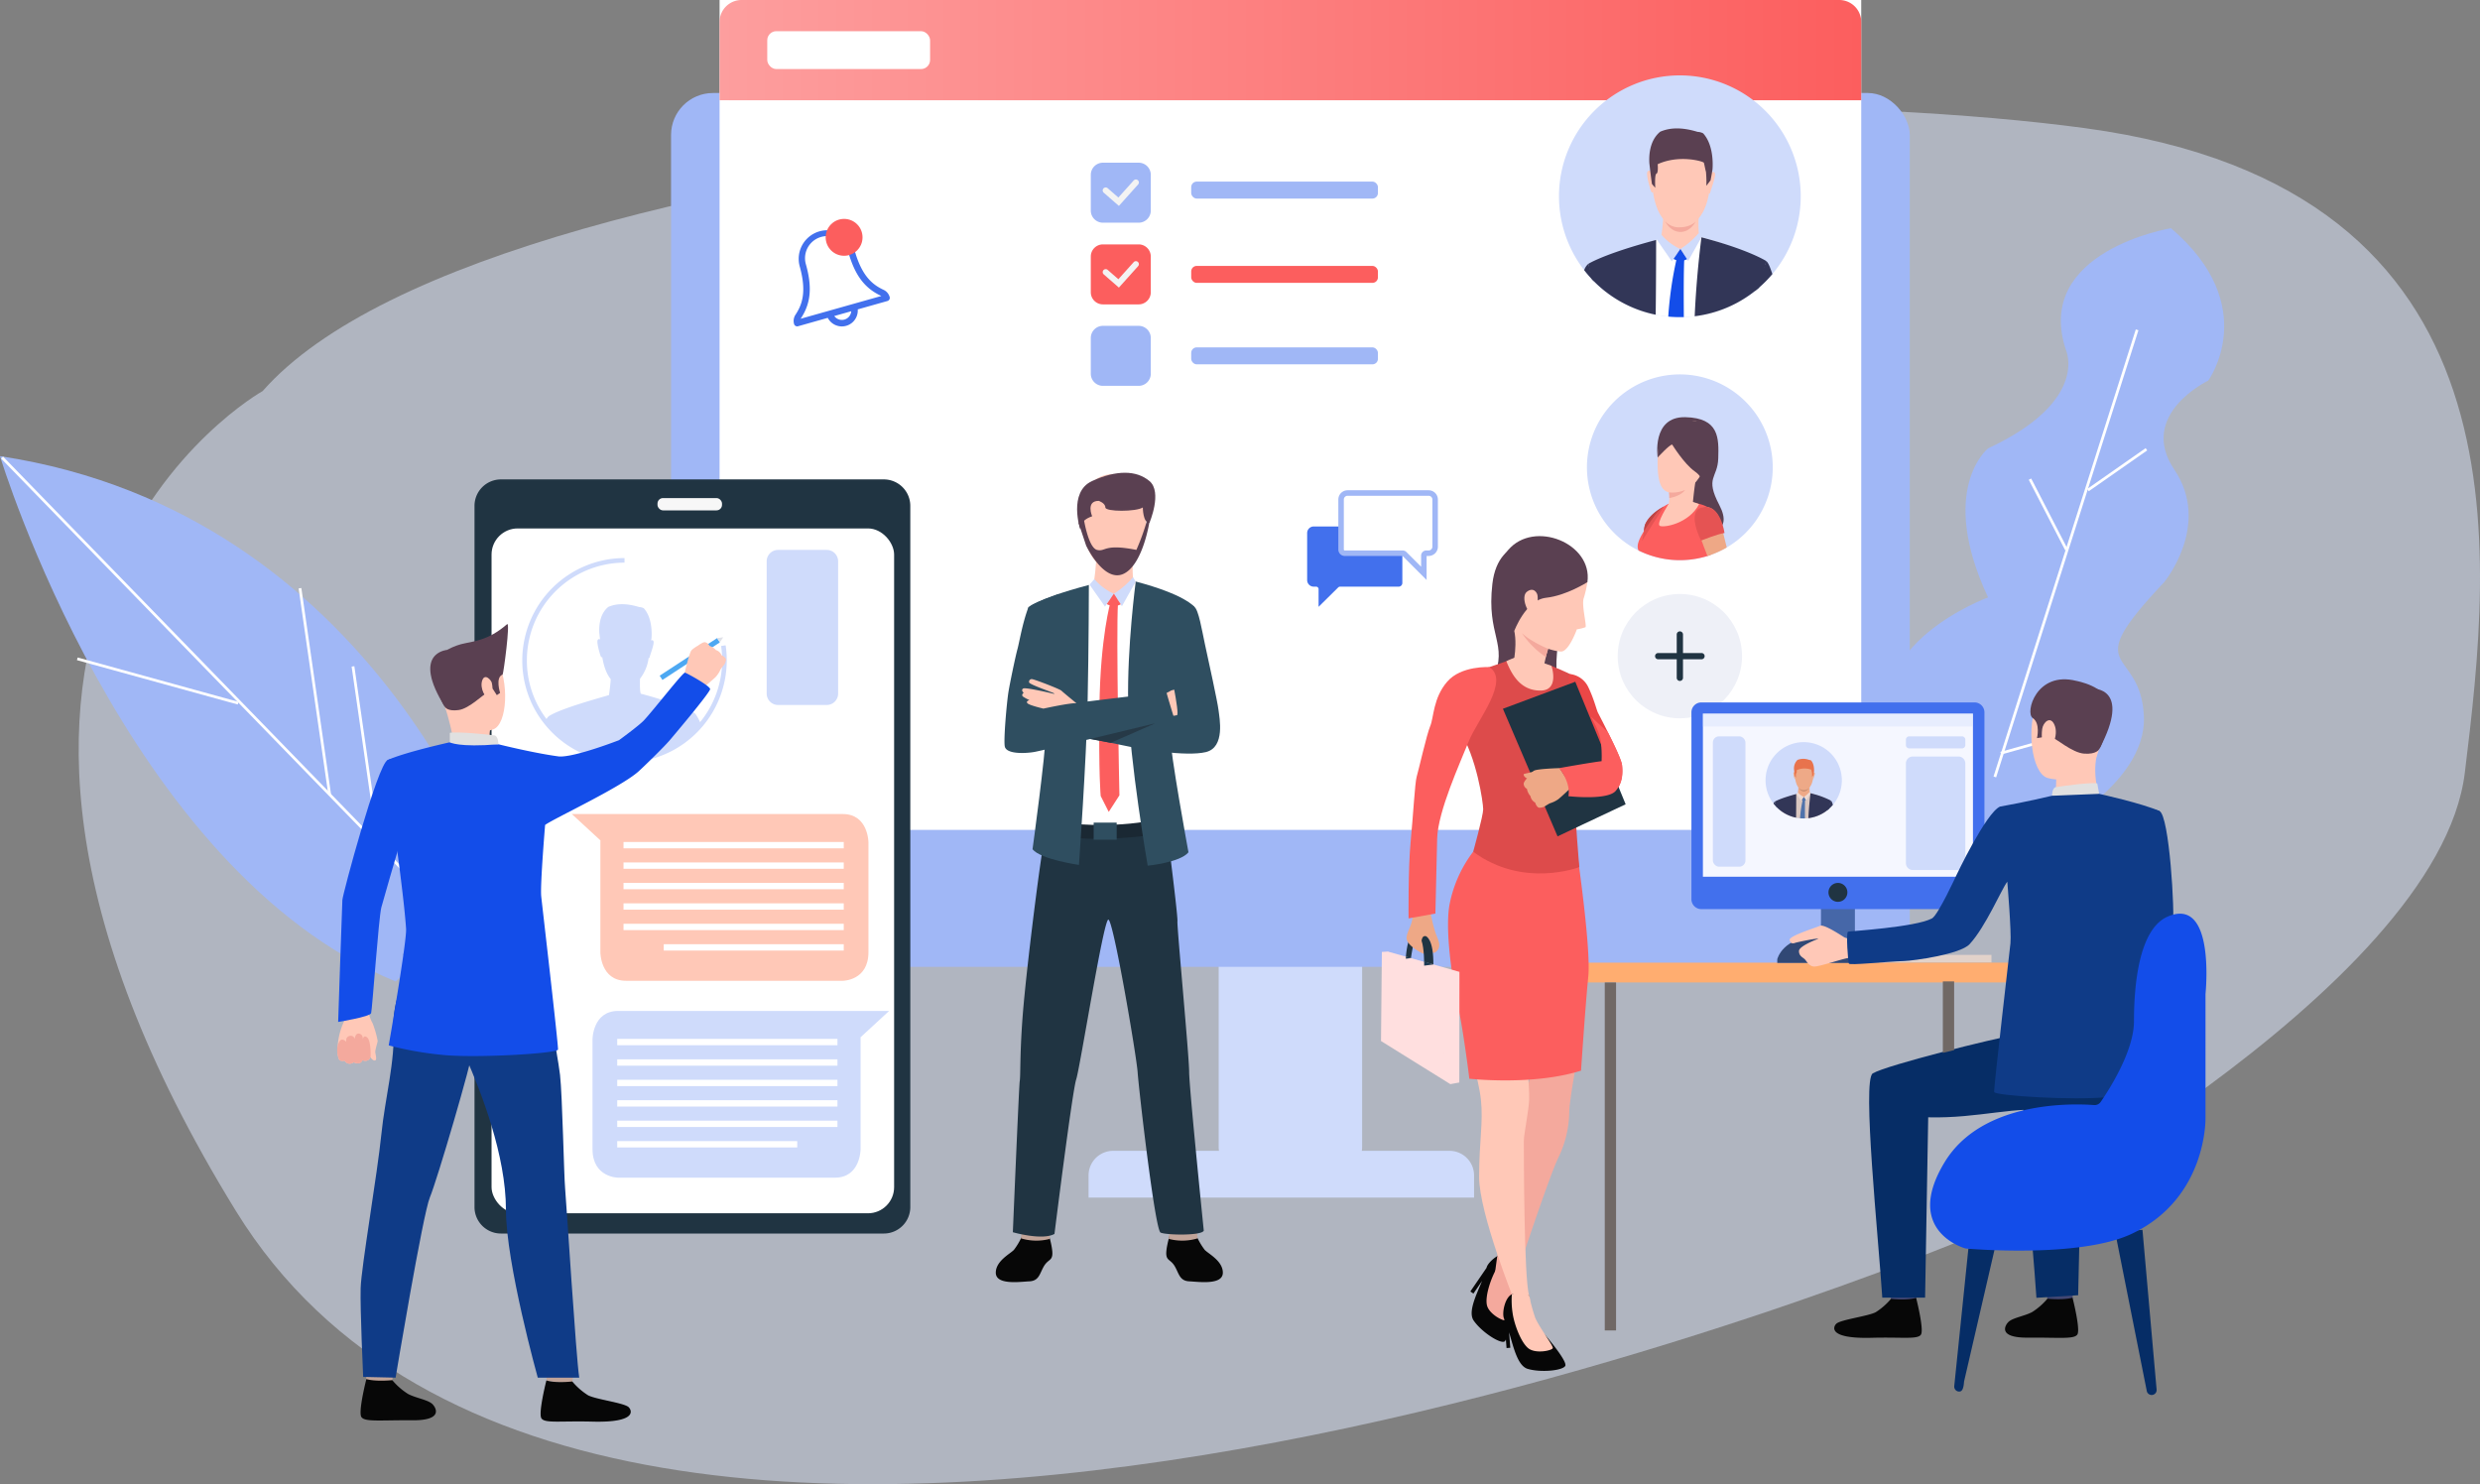<svg xmlns="http://www.w3.org/2000/svg" xmlns:xlink="http://www.w3.org/1999/xlink" width="902.268" height="539.986" viewBox="0 0 902.268 539.986"><rect x="0" y="0" width="902.268" height="539.986" fill="#808080" stroke="none"/><defs><linearGradient id="linear-gradient" y1="0.5" x2="1" y2="0.5" gradientUnits="objectBoundingBox"><stop offset="0" stop-color="#fc5e5e"></stop><stop offset="1" stop-color="#fd9e9e"></stop></linearGradient></defs><g id="hr-recruitment-illustration" transform="translate(-440.401 -209.115)"><path id="Path_7218" data-name="Path 7218" d="M532.938,347.322s-143.9,80.527-9.723,298.326,630.061,9.723,630.061,9.723,171.128-89.453,180.851-169.183,25.281-212.315-138.069-234.5S618.5,250.172,532.938,347.322Z" transform="translate(3.021 4.067)" fill="#e1eaff" opacity="0.5"></path><g id="Group_5663" data-name="Group 5663" transform="translate(440.401 375.07)"><path id="Path_7219" data-name="Path 7219" d="M621.231,512.515S578.088,378.428,440.4,357.552c0,0,45.515,150.582,143.945,191.136Z" transform="translate(-440.401 -357.552)" fill="#a0b7f6"></path><g id="Group_5662" data-name="Group 5662" transform="translate(0.755 0.518)"><line id="Line_217" data-name="Line 217" x2="165.085" y2="169.855" fill="none" stroke="#fff" stroke-miterlimit="10" stroke-width="1"></line><line id="Line_218" data-name="Line 218" x1="9.563" y1="66.467" transform="translate(127.668 75.98)" fill="none" stroke="#fff" stroke-miterlimit="10" stroke-width="1"></line><line id="Line_219" data-name="Line 219" x1="10.823" y1="75.219" transform="translate(108.385 47.538)" fill="none" stroke="#fff" stroke-miterlimit="10" stroke-width="1"></line><line id="Line_220" data-name="Line 220" x1="58.502" y1="16.134" transform="translate(27.371 73.224)" fill="none" stroke="#fff" stroke-miterlimit="10" stroke-width="1"></line></g></g><g id="Group_5664" data-name="Group 5664" transform="translate(1127.122 292.141)"><path id="Path_7220" data-name="Path 7220" d="M1109.691,505.2s39.436-18.485,38.2-44.364-24.648-14.789,7.393-48.678c0,0,17.253-20.85,3.7-40.926s12.324-32.4,12.324-32.4,19.717-27.112-13.556-55.456c0,0-50.245,8.269-38.2,44.365,0,0,8.625,18.485-28.344,35.738,0,0-18.485,14.788,0,54.223,0,0-46.83,17.121-34.506,50.46,0,0,6.161,17.8,9.859,27.42" transform="translate(-1054.634 -283.377)" fill="#a0b7f6"></path><line id="Line_221" data-name="Line 221" x1="51.759" y2="162.67" transform="translate(39.037 36.971)" fill="none" stroke="#fff" stroke-miterlimit="10" stroke-width="1"></line><line id="Line_222" data-name="Line 222" x1="29.884" y2="8.384" transform="translate(41.193 182.63)" fill="none" stroke="#fff" stroke-miterlimit="10" stroke-width="1"></line><line id="Line_223" data-name="Line 223" x1="21.258" y2="14.854" transform="translate(72.928 80.428)" fill="none" stroke="#fff" stroke-miterlimit="10" stroke-width="1"></line><line id="Line_224" data-name="Line 224" x2="13.248" y2="25.637" transform="translate(51.822 91.297)" fill="none" stroke="#fff" stroke-miterlimit="10" stroke-width="1"></line></g><g id="Group_5669" data-name="Group 5669" transform="translate(684.544 209.115)"><g id="Group_5665" data-name="Group 5665" transform="translate(199.235 268.687)"><path id="Rectangle_1809" data-name="Rectangle 1809" d="M10,0H42.19a10,10,0,0,1,10,10V158.52a0,0,0,0,1,0,0H0a0,0,0,0,1,0,0V10A10,10,0,0,1,10,0Z" transform="translate(52.19 158.52) rotate(180)" fill="#cfdbfb"></path></g><g id="Group_5666" data-name="Group 5666" transform="translate(0 33.837)"><rect id="Rectangle_1810" data-name="Rectangle 1810" width="450.66" height="317.918" rx="15.253" transform="translate(450.66 317.918) rotate(180)" fill="#a0b7f6"></rect></g><g id="Group_5667" data-name="Group 5667" transform="translate(17.648)"><rect id="Rectangle_1811" data-name="Rectangle 1811" width="415.362" height="301.935" transform="translate(415.362 301.935) rotate(180)" fill="#fff"></rect></g><g id="Group_5668" data-name="Group 5668" transform="translate(17.648 0)"><path id="Rectangle_1812" data-name="Rectangle 1812" d="M0,0H415.362a0,0,0,0,1,0,0V28.469a8,8,0,0,1-8,8H8a8,8,0,0,1-8-8V0A0,0,0,0,1,0,0Z" transform="translate(415.362 36.469) rotate(180)" fill="url(#linear-gradient)"></path></g><path id="Path_7221" data-name="Path 7221" d="M794.635,600.631v-8.069a8.945,8.945,0,0,1,8.944-8.944H925.942a8.945,8.945,0,0,1,8.944,8.944v8.069Z" transform="translate(-642.74 -164.918)" fill="#cfdbfb"></path><rect id="Rectangle_1813" data-name="Rectangle 1813" width="59.241" height="13.781" rx="3.296" transform="translate(34.998 11.344)" fill="#fff"></rect></g><g id="Group_5678" data-name="Group 5678" transform="translate(1017.766 345.324)"><path id="Path_7222" data-name="Path 7222" d="M1024.415,364.745a33.809,33.809,0,0,1-23.145,32.083c-.2.068-.407.135-.61.2a33.8,33.8,0,1,1,23.756-32.279Z" transform="translate(-956.821 -330.946)" fill="#cfdbfb"></path><g id="Group_5670" data-name="Group 5670" transform="translate(25.554 15.568)"><path id="Path_7223" data-name="Path 7223" d="M979.848,359.533s-2.309-14.933,10.06-14.658,12.2,7.66,11.982,14.989-4.958,6.779.387,16.973-4.629,10.2-4.629,10.2l-7.74-10.635Z" transform="translate(-979.677 -344.871)" fill="#5a4051"></path></g><g id="Group_5671" data-name="Group 5671" transform="translate(25.696 16.831)"><path id="Path_7224" data-name="Path 7224" d="M988.54,346.174s-8.377,1.322-8.707,13.225,2.258,14.438,9.589,11.959,9.643-14.934,9.808-16.864S999.836,344.741,988.54,346.174Z" transform="translate(-979.805 -346)" fill="#ffc8b7"></path></g><g id="Group_5672" data-name="Group 5672" transform="translate(18.453 46.556)"><path id="Path_7225" data-name="Path 7225" d="M1004.014,384.438a8.1,8.1,0,0,1-4.692,7.475c-.2.068-.407.135-.61.2a33.933,33.933,0,0,1-25.065-2c-1.018-2.033.458-4.918,3.455-9.347,2.059-3.044,4.077-6.151,7.53-7.663,5.1-.811,10.487-.86,14.287,1.288C1001.946,376.1,1003.963,379.21,1004.014,384.438Z" transform="translate(-973.326 -372.588)" fill="#fc5e5e"></path></g><g id="Group_5673" data-name="Group 5673" transform="translate(20.018 48.019)"><path id="Path_7226" data-name="Path 7226" d="M978.579,380.432l-3.853,6.07c.009-.034.266-.951.7-3.613.084-.505.172-1.073.267-1.711a4.424,4.424,0,0,1,.122-.559h0c1.648-3.8,6.79-6.628,6.975-6.723Z" transform="translate(-974.726 -373.896)" fill="#e55353"></path></g><g id="Group_5674" data-name="Group 5674" transform="translate(39.506 48.289)"><path id="Path_7227" data-name="Path 7227" d="M1003.508,388.829a33.689,33.689,0,0,1-6.408,2.9c-.2.068-.407.135-.61.2-.854-2.2-1.6-4.113-1.757-4.607-.047-.143-.156-.411-.306-.773-.694-1.688-2.249-5.44-2.268-8.376-.012-1.894.613-3.446,2.518-3.887a4.957,4.957,0,0,1,2.021-.075c2.126.386,3.367,2.3,4.061,3.99.011.029.021.057.031.085a13.036,13.036,0,0,1,.759,2.7l.094.372c.121.472.35,1.37.646,2.545C1002.626,385.249,1003.053,386.964,1003.508,388.829Z" transform="translate(-992.157 -374.137)" fill="#eea886"></path></g><g id="Group_5675" data-name="Group 5675" transform="translate(29.26 36.652)"><path id="Path_7228" data-name="Path 7228" d="M993.757,363.9c-.726,1.371-1.494,9.882-1.494,9.882s-10.244,3.873-9.2,1.683a8.4,8.4,0,0,0,.625-3.4,16.361,16.361,0,0,0-.114-2.066c-.027-.225-.047-.353-.047-.353S994.483,362.533,993.757,363.9Z" transform="translate(-982.993 -363.729)" fill="#ffc8b7"></path></g><g id="Group_5676" data-name="Group 5676" transform="translate(25.724 16.63)"><path id="Path_7229" data-name="Path 7229" d="M985.121,354.737s4.3,7,8.211,9.754,1.929,4.96,1.929,4.96,10.208-21.492.5-22.98-15.657-1.6-15.933,12.95C979.83,359.421,984.238,354.626,985.121,354.737Z" transform="translate(-979.83 -345.821)" fill="#5a4051"></path></g><g id="Group_5677" data-name="Group 5677" transform="translate(29.847 42.051)"><path id="Path_7230" data-name="Path 7230" d="M989.36,368.558c-1.574,2.32-5.729,2.944-5.729,2.944h0a16.361,16.361,0,0,0-.114-2.066A11.7,11.7,0,0,0,989.36,368.558Z" transform="translate(-983.517 -368.558)" fill="#f4a99d"></path></g><path id="Path_7231" data-name="Path 7231" d="M975.759,380.578h0a8.674,8.674,0,0,0-.406,2.314l1.51-2.277s2.694-3.864,3.618-4.869a14.158,14.158,0,0,1,2.26-1.887S977.37,376.409,975.759,380.578Z" transform="translate(-954.634 -325.882)" fill="#bd4444"></path><path id="Path_7232" data-name="Path 7232" d="M994.2,386.315s6.575-2.578,8.52-2.729c0,0-1.323-10.559-7.782-9.439S994.2,386.315,994.2,386.315Z" transform="translate(-952.686 -325.858)" fill="#e55353"></path><path id="Path_7233" data-name="Path 7233" d="M983.811,373.173s-4.827,7.424-3.193,8.072,10.479-.865,14.241-7.916C994.859,373.329,989.236,370.445,983.811,373.173Z" transform="translate(-954.052 -326.101)" fill="#ffc8b7"></path></g><g id="Group_5688" data-name="Group 5688" transform="translate(1007.586 236.542)"><path id="Path_7234" data-name="Path 7234" d="M1035.669,277.624a43.977,43.977,0,1,1-43.975-43.977A43.977,43.977,0,0,1,1035.669,277.624Z" transform="translate(-947.716 -233.647)" fill="#cfdbfb"></path><g id="Group_5687" data-name="Group 5687" transform="translate(9.177 19.293)"><g id="Group_5679" data-name="Group 5679" transform="translate(6.155 38.72)"><path id="Path_7235" data-name="Path 7235" d="M1018.719,295.767l-3.243,11.637a43.748,43.748,0,0,1-20,7.743q-1.95.24-3.954.305c-.481.017-.962.023-1.444.023q-2.135,0-4.218-.2a43.265,43.265,0,0,1-4.575-.681,43.75,43.75,0,0,1-17.977-8.2c-.622-3.848-1.29-8.107-1.877-12.09,3.232-1.2,13.519-4.7,20.011-6.9.092-.032.182-.062.271-.091.142-.05.283-.1.423-.143l1.1-.373c.357-.12.694-.233,1.011-.342l2.6-.874,0,0,.133-.045.075,0,8.731.655,1.465.108.456.035.2.049c.526.134,2.056.536,4.081,1.154l.009,0C1007.172,289.125,1015.558,292.13,1018.719,295.767Z" transform="translate(-961.429 -285.536)" fill="#fff"></path></g><g id="Group_5680" data-name="Group 5680" transform="translate(24.394 2.729)"><path id="Path_7236" data-name="Path 7236" d="M990.438,253.462s10.471,1.768,8.694,18.159-11.017,14.946-11.634,14.922-9.3.2-9.755-19.844C977.743,266.7,977.609,251.882,990.438,253.462Z" transform="translate(-977.743 -253.344)" fill="#ffc8b7"></path></g><g id="Group_5681" data-name="Group 5681" transform="translate(27.926 29.28)"><path id="Path_7237" data-name="Path 7237" d="M994.652,278.989s-.36,6.746.276,8.214-8.405,6.113-14.027.822c0,0,1.138-7.373.784-9.977S994.652,278.989,994.652,278.989Z" transform="translate(-980.902 -277.093)" fill="#ffc8b7"></path></g><g id="Group_5682" data-name="Group 5682" transform="translate(45.312 15.842)"><path id="Path_7238" data-name="Path 7238" d="M997.137,265.6s1.162-1.214,1.57.032-1.856,6.772-1.714,7.022c0,0-.216.48-.489.211S997.137,265.6,997.137,265.6Z" transform="translate(-996.453 -265.073)" fill="#ffc8b7"></path></g><g id="Group_5683" data-name="Group 5683" transform="translate(22.866 15.361)"><path id="Path_7239" data-name="Path 7239" d="M978.024,265.212s-1.11-1.26-1.569-.031,1.215,6.745,1.423,7.086c0,0,.361.566.645.31S978.024,265.212,978.024,265.212Z" transform="translate(-976.376 -264.643)" fill="#ffc8b7"></path></g><g id="Group_5684" data-name="Group 5684" transform="translate(23.66)"><path id="Path_7240" data-name="Path 7240" d="M1000.093,265.883c-.36,2.243-.7,3.91-.7,3.91l-1.525,1.99a39.989,39.989,0,0,0-.142-5.093c-.088-.262-.192-.726-.3-1.228-.176-.83-.354-1.765-.476-2.077-.2-.5-8.974-3.061-16.792.538,0,0,.066.677.061,1.433,0,.878-.1,1.862-.5,2.009-.75.275-.437,5.15-.437,5.15l-1.219-1.406s-.352-2.547-.7-5.474a.094.094,0,0,1,0-.021c-.078-.682-.159-1.384-.236-2.081-.174-2.945.119-8.291,3.951-11.432,2.587-1.108,6.718-2.049,13.6.059a4.746,4.746,0,0,1,2.022.531C1000.989,257.412,1000.093,265.883,1000.093,265.883Z" transform="translate(-977.086 -250.903)" fill="#5a4051"></path></g><path id="Path_7241" data-name="Path 7241" d="M982.245,281.079a6.672,6.672,0,0,0,5.554,2.233c3.882-.087,5.568-2.112,5.568-2.112s-1.838,3.845-5.587,3.8S982.245,281.079,982.245,281.079Z" transform="translate(-952.818 -247.342)" fill="#f4a99d"></path><path id="Path_7242" data-name="Path 7242" d="M979.948,287.208s2.806,4.885,8.13,5.345c3.376.292,6.3-3.988,7.671-6.09A20.457,20.457,0,0,0,979.948,287.208Z" transform="translate(-953.089 -246.853)" fill="#ffc8b7"></path><path id="Path_7243" data-name="Path 7243" d="M993.919,284.95a29.013,29.013,0,0,1-6.7,5.8l2.835,4.37,4.835-8.63Z" transform="translate(-952.231 -246.885)" fill="#cfdbfb"></path><path id="Path_7244" data-name="Path 7244" d="M981.273,285.535a19.453,19.453,0,0,0,6.85,5.151l-3.113,4.5-5.44-7.873Z" transform="translate(-953.133 -246.816)" fill="#cfdbfb"></path><path id="Path_7245" data-name="Path 7245" d="M987.483,290.142l2.431,3.7a5.063,5.063,0,0,1-4.926-.092Z" transform="translate(-952.494 -246.272)" fill="#134de9"></path><path id="Path_7246" data-name="Path 7246" d="M1017.934,294.984c-.418,1.5-1.045,3.689-2.7,9.7-.5.436-1.017.863-1.544,1.272q-.885.7-1.81,1.358a43.748,43.748,0,0,1-20,7.743c.652-15.223,2.46-28.722,2.46-28.722q2.138.56,4.056,1.115l.009,0c11.159,3.2,16.818,6.013,18.748,7.079.015.007.029.016.042.023C1017.7,294.832,1017.934,294.984,1017.934,294.984Z" transform="translate(-951.681 -246.722)" fill="#323657"></path><path id="Path_7247" data-name="Path 7247" d="M981.776,314.4a43.994,43.994,0,0,1-22.417-12.113c-.269-.273-.537-.549-.8-.828-.77-3.268-1.282-5.4-1.315-5.541v-.007s5.44-3.575,24.689-8.712v.011C981.934,287.65,981.946,300,981.776,314.4Z" transform="translate(-955.768 -246.62)" fill="#323657"></path><path id="Path_7248" data-name="Path 7248" d="M989.076,293.956c-.179,4.008-.2,11.787-.134,20.662-.481.017-.962.023-1.444.023q-2.135,0-4.218-.2a134.89,134.89,0,0,1,2.922-20.5c.212-.887.342-1.329.342-1.329l2.582.426C989.1,293.319,989.09,293.624,989.076,293.956Z" transform="translate(-952.696 -245.981)" fill="#134de9"></path><g id="Group_5685" data-name="Group 5685" transform="translate(62.012 48.262)"><path id="Path_7249" data-name="Path 7249" d="M1017.849,298.783a44.206,44.206,0,0,1-4.915,4.983c-.5.436-1.017.863-1.544,1.272l4.242-10.968C1016.664,294.943,1017.5,297.926,1017.849,298.783Z" transform="translate(-1011.39 -294.071)" fill="#323657"></path></g><g id="Group_5686" data-name="Group 5686" transform="translate(0 49.291)"><path id="Path_7250" data-name="Path 7250" d="M959.515,301.367c-.269-.273-.537-.549-.8-.828q-1.477-1.563-2.793-3.266a5.085,5.085,0,0,1,1.477-2.282V295Z" transform="translate(-955.924 -294.991)" fill="#323657"></path></g></g></g><g id="Group_5691" data-name="Group 5691" transform="translate(1028.651 424.93)"><circle id="Ellipse_1913" data-name="Ellipse 1913" cx="22.616" cy="22.616" r="22.616" transform="translate(0 0.595) rotate(-0.754)" fill="#eef0f7"></circle><g id="Group_5689" data-name="Group 5689" transform="translate(21.773 13.893)"><path id="Path_7251" data-name="Path 7251" d="M987.171,432.612a1.14,1.14,0,0,1-1.139-1.139V415.715a1.139,1.139,0,1,1,2.278,0v15.757A1.14,1.14,0,0,1,987.171,432.612Z" transform="translate(-986.032 -414.576)" fill="#203442"></path></g><g id="Group_5690" data-name="Group 5690" transform="translate(13.894 21.772)"><path id="Path_7252" data-name="Path 7252" d="M995.88,423.9H980.124a1.139,1.139,0,1,1,0-2.279H995.88a1.139,1.139,0,1,1,0,2.279Z" transform="translate(-978.985 -421.623)" fill="#203442"></path></g></g><g id="Group_5696" data-name="Group 5696" transform="translate(837.252 268.308)"><g id="Group_5692" data-name="Group 5692"><path id="Rectangle_1814" data-name="Rectangle 1814" d="M4.414,0h13a4.413,4.413,0,0,1,4.413,4.413v13a4.413,4.413,0,0,1-4.413,4.413h-13A4.414,4.414,0,0,1,0,17.414v-13A4.414,4.414,0,0,1,4.414,0Z" fill="#a0b7f6"></path></g><g id="Group_5695" data-name="Group 5695" transform="translate(4.332 6.106)"><g id="Group_5694" data-name="Group 5694"><g id="Group_5693" data-name="Group 5693"><path id="Path_7253" data-name="Path 7253" d="M805.126,277.136l-5.518-4.81a1.087,1.087,0,0,1,1.429-1.639l3.9,3.4,5.564-6.206a1.087,1.087,0,0,1,1.619,1.451Z" transform="translate(-799.236 -267.521)" fill="#f3f3f3"></path></g></g></g></g><g id="Group_5701" data-name="Group 5701" transform="translate(837.252 298.03)"><g id="Group_5697" data-name="Group 5697"><path id="Rectangle_1815" data-name="Rectangle 1815" d="M4.414,0h13a4.413,4.413,0,0,1,4.413,4.413v13a4.413,4.413,0,0,1-4.413,4.413h-13A4.414,4.414,0,0,1,0,17.414v-13A4.414,4.414,0,0,1,4.414,0Z" fill="#fc5e5e"></path></g><g id="Group_5700" data-name="Group 5700" transform="translate(4.332 6.106)"><g id="Group_5699" data-name="Group 5699"><g id="Group_5698" data-name="Group 5698"><path id="Path_7254" data-name="Path 7254" d="M805.126,303.722l-5.518-4.811a1.087,1.087,0,0,1,1.429-1.639l3.9,3.4,5.564-6.207a1.087,1.087,0,0,1,1.619,1.451Z" transform="translate(-799.236 -294.106)" fill="#f3f3f3"></path></g></g></g></g><g id="Group_5703" data-name="Group 5703" transform="translate(837.252 327.668)"><g id="Group_5702" data-name="Group 5702" transform="translate(0 0)"><path id="Rectangle_1816" data-name="Rectangle 1816" d="M4.414,0h13a4.413,4.413,0,0,1,4.413,4.413v13a4.413,4.413,0,0,1-4.413,4.413h-13A4.414,4.414,0,0,1,0,17.413v-13A4.414,4.414,0,0,1,4.414,0Z" fill="#a0b7f6"></path></g></g><path id="Path_7255" data-name="Path 7255" d="M774.01,611.327a24.369,24.369,0,0,1-2.971,5.06c-1.361,1.437-6.565,4-6.593,8.269-.03,4.626,8.773,3.342,12.217,3.173s3.7-2.64,5.152-5.259,2.912-2.175,3.183-4.289-1.109-6.84-1.109-6.84Z" transform="translate(38.242 47.467)" fill="#070707"></path><path id="Path_7256" data-name="Path 7256" d="M772.894,610.2l-.253,2.192a19.126,19.126,0,0,0,10.534.191l-.285-3Z" transform="translate(39.209 47.261)" fill="#c1a499"></path><path id="Path_7257" data-name="Path 7257" d="M830.942,611.327a24.315,24.315,0,0,0,2.971,5.06c1.361,1.437,6.564,4,6.592,8.269.031,4.626-8.773,3.342-12.215,3.173s-3.7-2.64-5.153-5.259-2.911-2.175-3.183-4.289,1.11-6.84,1.11-6.84Z" transform="translate(44.788 47.467)" fill="#070707"></path><path id="Path_7258" data-name="Path 7258" d="M831,610.2l.253,2.192a19.127,19.127,0,0,1-10.534.191l.284-3Z" transform="translate(44.882 47.261)" fill="#c1a499"></path><path id="Path_7259" data-name="Path 7259" d="M834.136,567.262c0,5.7,5.325,57.768,5.325,57.768-.612,1.9-13.68,1.669-15.719.719s-7.964-52.548-8.34-58.3-8.886-55.759-10.674-55.568-10.258,53.781-11.687,58.154-7.9,56.208-7.9,56.208c-4.484,2.47-15.146-.623-15.146-.623s2.235-53.22,2.49-54.826c.379-2.379-.017-8.788,1.021-23.013.929-12.723,4.281-40.425,6.405-55.428.077-.534.149-1.047.219-1.538.417-2.919.729-5.065.879-6.093l.1-.682c.572-.245,1.173-.473,1.8-.681,14.931-5,43.352-4.683,43.352-4.683s.392,5.107.425,5.356c.038.3.1.774.174,1.385.165,1.323.414,3.294.7,5.58a.346.346,0,0,0,0,.048l.026.208c1,8.138,2.425,20.05,2.291,21.289C829.673,514.446,834.136,561.559,834.136,567.262Z" transform="translate(38.897 31.812)" fill="#203442"></path><g id="Group_5704" data-name="Group 5704" transform="translate(816.054 419.798)"><path id="Path_7260" data-name="Path 7260" d="M835.506,408.171l-7.334,26.317c-.253.854-.552,1.9-.87,3.125l-.013.047a.136.136,0,0,0-.009.032,103.379,103.379,0,0,0-3.191,19.787c-.305,5.417.7,27.189.7,27.189s-11.1,4.142-27.71,3.094c0,0-17.866-.418-16.408-11.372,3.854-28.992.083-40.946-.422-43.856,0,0-2.111-13.359-3.847-25.156,5.029-1.873,26.191-9.817,26.191-9.817l11.125.833S830.622,402.555,835.506,408.171Z" transform="translate(-776.401 -397.559)" fill="#fff"></path></g><g id="Group_5705" data-name="Group 5705" transform="translate(838.32 410.009)"><path id="Path_7261" data-name="Path 7261" d="M810.578,390.77s-.375,7,.287,8.52-8.72,6.341-14.549.853c0,0,1.178-7.648.813-10.348S810.578,390.77,810.578,390.77Z" transform="translate(-796.317 -388.803)" fill="#ffc8b7"></path></g><g id="Group_5706" data-name="Group 5706" transform="translate(833.072 395.573)"><path id="Path_7262" data-name="Path 7262" d="M793.332,376.482s-1.152-1.308-1.628-.035,1.261,7,1.478,7.351c0,0,.372.587.667.321S793.332,376.482,793.332,376.482Z" transform="translate(-791.623 -375.891)" fill="#eea987"></path></g><path id="Path_7263" data-name="Path 7263" d="M795.327,399.3s2.91,5.066,8.432,5.543c3.5.3,6.507-4.148,7.929-6.327A21.163,21.163,0,0,0,795.327,399.3Z" transform="translate(41.886 22.2)" fill="#ffc8b7"></path><path id="Path_7264" data-name="Path 7264" d="M809.819,396.953a30.151,30.151,0,0,1-6.95,6.021l2.941,4.531,5.014-8.983Z" transform="translate(42.776 22.168)" fill="#cfdbfb"></path><path id="Path_7265" data-name="Path 7265" d="M796.7,397.559a20.185,20.185,0,0,0,7.1,5.343l-3.229,4.669-5.608-7.971Z" transform="translate(41.844 22.239)" fill="#cfdbfb"></path><path id="Path_7266" data-name="Path 7266" d="M803.142,402.338l2.52,3.836a5.245,5.245,0,0,1-5.107-.1Z" transform="translate(42.503 22.803)" fill="#fc5e5e"></path><path id="Path_7267" data-name="Path 7267" d="M779.674,480.561s13.624,5.027,44.438.293l-.409-5.579s-17.861,5.268-43.484.756Z" transform="translate(40.039 31.411)" fill="#1a2833"></path><path id="Path_7268" data-name="Path 7268" d="M810.28,398.356s-3.186,23.834-2.749,44.363,7.1,59.022,7.1,59.022,11.882-1.164,14.832-4.877c0,0-6.818-37.049-6.624-42.54s8.74-46.785,8.74-46.785S828.24,403.084,810.28,398.356Z" transform="translate(43.321 22.333)" fill="#2f4e60"></path><path id="Path_7269" data-name="Path 7269" d="M797.065,399.471s-.03,22.587-.466,43.116-3.141,58.744-3.141,58.744-13.939-1.986-16.89-5.7c0,0,4.914-35.949,4.72-41.44s-6.3-46.381-6.3-46.381S777.1,404.8,797.065,399.471Z" transform="translate(39.486 22.465)" fill="#2f4e60"></path><rect id="Rectangle_1817" data-name="Rectangle 1817" width="8.372" height="6.224" transform="translate(838.295 508.402)" fill="#2f4e60"></rect><path id="Path_7270" data-name="Path 7270" d="M802.249,404.9s-3.739,12.761-4.066,38.106.46,32.615.46,32.615l2.919,5.776,3.89-6.027s-1.247-58.323-.524-70.027Z" transform="translate(42.214 23.106)" fill="#fc5e5e"></path><path id="Path_7271" data-name="Path 7271" d="M815.772,437.344s5.534-2.784,6.3-3.275,10.011-1.859,11.175-1.822,1.218.966.887,1.3-9.568,1.847-9.727,2.067.781.14.781.14,9.958-.152,10.653.515-.1,1.3-.506,1.465c0,0,.907,1.042-.141,1.47a15.7,15.7,0,0,1-2.464.7s1.317.678.451,1.281-11.417,3.873-11.417,3.873S817.841,437.555,815.772,437.344Z" transform="translate(44.299 26.333)" fill="#ffc8b7"></path><path id="Path_7272" data-name="Path 7272" d="M837.709,459.947c-7.192,1.717-23.816-1.071-30.151-2.467-1.343-.3-2.859-.606-4.417-.911h0c-2.593-.509-5.295-1.005-7.491-1.4h0c-2.7-.483-4.635-.807-4.635-.807s34.89-7.838,36.178-7.838-3.221-20.4-3.221-20.4-4.493-17.08-2.16-23.795c0,0,8.852,2.684,11.717,4.733,1.6,1.14,2.774,8.549,3.863,13.587,1.381,6.384,4.587,20.924,4.951,23.993C842.672,447.447,844.9,458.23,837.709,459.947Z" transform="translate(41.377 22.803)" fill="#2f4e60"></path><path id="Path_7273" data-name="Path 7273" d="M787.127,402.412s-10.716,3.66-11.23,5.052c-2.167,5.887-3.175,12.323-3.875,14.9-.855,3.152-2.794,12.577-3.295,15.65-.635,3.92-1.856,17.8-1.324,19.944.671,2.7,7.042,2.507,10.478,1.971s51.17-12.153,51.17-12.153-2.722-8.879-2.861-9.665c0,0-36.8,4.206-41.484,5.205a30.666,30.666,0,0,0-3.257.79S789.565,410.8,787.127,402.412Z" transform="translate(38.575 22.812)" fill="#2f4e60"></path><path id="Path_7274" data-name="Path 7274" d="M792.787,438.9s-4.805-3.912-5.448-4.556-9.376-3.971-10.521-4.185a.965.965,0,0,0-1.254,1.155c.153.8,9.055,3.781,9.163,4.033s-.793-.032-.793-.032-9.693-2.294-10.516-1.792-.179,1.287.179,1.538c0,0-1.109.823-.179,1.467a15.451,15.451,0,0,0,2.254,1.215s-1.431.38-.714,1.157,5.814,1.943,5.814,1.943S790.721,438.654,792.787,438.9Z" transform="translate(39.253 26.082)" fill="#ffc8b7"></path><path id="Path_7275" data-name="Path 7275" d="M818.836,444.492l-16.184,7.1h0c-2.593-.509-5.295-1.005-7.491-1.4Z" transform="translate(41.866 27.778)" fill="#263947"></path><path id="Rectangle_1818" data-name="Rectangle 1818" d="M9.624,0h139.3a9.624,9.624,0,0,1,9.624,9.624V264.745a9.624,9.624,0,0,1-9.624,9.624H9.625A9.625,9.625,0,0,1,0,264.744V9.624A9.624,9.624,0,0,1,9.624,0Z" transform="translate(613.034 383.536)" fill="#203442"></path><rect id="Rectangle_1819" data-name="Rectangle 1819" width="146.46" height="249.168" rx="9.509" transform="translate(619.236 401.371)" fill="#fff"></rect><g id="Group_5708" data-name="Group 5708" transform="translate(652.306 508.106)"><g id="Group_5707" data-name="Group 5707"><path id="Path_7276" data-name="Path 7276" d="M629.959,476.547a.028.028,0,0,0-.021,0C630.031,476.586,630.044,476.591,629.959,476.547Z" transform="translate(-629.938 -476.545)" fill="#323657"></path></g></g><g id="Group_5709" data-name="Group 5709" transform="translate(630.415 412.156)"><path id="Path_7277" data-name="Path 7277" d="M647.554,465.116c-1.184,0-2.384-.058-3.565-.17a37.212,37.212,0,0,1-22.831-10.82c-.241-.245-.47-.482-.679-.7-.824-.871-1.618-1.8-2.359-2.759a36.835,36.835,0,0,1-7.762-22.743,37.238,37.238,0,0,1,37.2-37.2v1.668a35.567,35.567,0,0,0-35.527,35.527,35.169,35.169,0,0,0,7.414,21.721,34.7,34.7,0,0,0,2.255,2.639c.2.216.417.44.646.671a35.1,35.1,0,0,0,3.587,3.157,35.556,35.556,0,0,0,14.521,6.628,34.843,34.843,0,0,0,3.7.55c1.129.107,2.276.162,3.408.162.414,0,.794-.007,1.166-.019,1.078-.035,2.153-.117,3.2-.248a35.464,35.464,0,0,0,16.157-6.253c.5-.358,1-.728,1.464-1.1.406-.319.825-.663,1.248-1.03A35.586,35.586,0,0,0,682.7,422.706l1.651-.243a37.794,37.794,0,0,1,.4,5.456,37.229,37.229,0,0,1-8.718,23.929,37.634,37.634,0,0,1-4.156,4.215c-.443.381-.883.743-1.308,1.077-.486.385-1,.771-1.527,1.146a37.166,37.166,0,0,1-16.92,6.55c-1.092.136-2.218.222-3.346.259C648.386,465.109,647.986,465.116,647.554,465.116Z" transform="translate(-610.358 -390.724)" fill="#cfdbfb"></path></g><path id="Path_7278" data-name="Path 7278" d="M672.614,445.843a3.079,3.079,0,0,0-.362-.406.609.609,0,0,0-.19-.154c-.012-.009-.023-.013-.034-.021l0,0c-6.933-3.836-19.446-6.96-19.446-6.96-.362-.835-.334-3.729-.282-5.459a15.5,15.5,0,0,0,3.134-7.539c.21.156.37-.2.37-.2-.115-.207,1.755-4.775,1.419-5.806a.54.54,0,0,0-.882-.347q.067-.4.138-.832s.741-7-2.8-10.906a3.922,3.922,0,0,0-1.672-.439c-5.694-1.743-9.109-.965-11.248-.049-3.17,2.6-3.411,7.017-3.266,9.452.063.577.129,1.157.193,1.721l0,.018c.026.221.052.442.078.656a.541.541,0,0,0-.9.309c-.379,1.015,1.005,5.577,1.178,5.858,0,0,.3.468.532.256h0c.655,4.008,1.837,6.474,3.075,7.995-.125,2.249-.527,5.061-.637,5.806h0c-2.907.917-17.485,4.8-21.9,7.694a4.187,4.187,0,0,0-1.22,1.886,35.171,35.171,0,0,0,2.307,2.7c.217.231.438.461.662.685a36.225,36.225,0,0,0,22.317,10.578q1.721.164,3.487.165c.4,0,.8,0,1.194-.02q1.655-.052,3.271-.252a36.172,36.172,0,0,0,16.538-6.4q.763-.543,1.5-1.122.649-.51,1.276-1.053a36.722,36.722,0,0,0,4.063-4.119A17.744,17.744,0,0,0,672.614,445.843Z" transform="translate(20.946 23.204)" fill="#cfdbfb"></path><g id="Group_5710" data-name="Group 5710" transform="translate(1118.033 556.526)"><rect id="Rectangle_1820" data-name="Rectangle 1820" width="46.899" height="2.782" transform="translate(46.899 2.782) rotate(180)" fill="#e2d2ca"></rect></g><g id="Group_5712" data-name="Group 5712" transform="translate(1092.772 555.735)"><rect id="Rectangle_1822" data-name="Rectangle 1822" width="32.6" height="3.977" transform="translate(32.6 3.977) rotate(180)" fill="#ccbdb7"></rect></g><g id="Group_5713" data-name="Group 5713" transform="translate(1102.9 521.814)"><rect id="Rectangle_1823" data-name="Rectangle 1823" width="12.345" height="37.494" transform="translate(12.345 37.494) rotate(180)" fill="#4667a8"></rect></g><g id="Group_5714" data-name="Group 5714" transform="translate(1001.132 559.355)"><rect id="Rectangle_1824" data-name="Rectangle 1824" width="180.625" height="7.198" transform="translate(180.625 7.198) rotate(180)" fill="#ffad70"></rect></g><g id="Group_5715" data-name="Group 5715" transform="translate(1196.467 503.689)"><path id="Path_7279" data-name="Path 7279" d="M1136.616,484.689s1.975,27.7-3.438,31.019c-3.392,2.076-16.912,9.082-16.51,10.4s7.634,11.689,7.634,11.689,25.969-17.1,26.807-22.491c.818-5.266-1.278-40.564-4.847-42.19-2.674-1.218-4.085-.211-7.455,2.293C1134.078,478.912,1136.616,484.689,1136.616,484.689Z" transform="translate(-1116.659 -472.595)" fill="#0f3b87"></path></g><g id="Group_5718" data-name="Group 5718" transform="translate(1166.802 516.303)"><g id="Group_5717" data-name="Group 5717"><g id="Group_5716" data-name="Group 5716"><path id="Path_7280" data-name="Path 7280" d="M1092.415,491.267l-2.29-.847s2.854-6.7,4.1-6.539a30.9,30.9,0,0,1,3.227.662Z" transform="translate(-1090.125 -483.877)" fill="#ead8cf"></path></g></g></g><g id="Group_5721" data-name="Group 5721" transform="translate(1168.569 515.858)"><g id="Group_5720" data-name="Group 5720"><g id="Group_5719" data-name="Group 5719"><path id="Path_7281" data-name="Path 7281" d="M1091.706,492.469c.292-.217,4.865-8.99,4.865-8.99l9.77,1.326-5.279,10.392Z" transform="translate(-1091.706 -483.479)" fill="#da9b5b"></path></g></g></g><g id="Group_5724" data-name="Group 5724" transform="translate(1184.469 675.156)"><g id="Group_5723" data-name="Group 5723"><g id="Group_5722" data-name="Group 5722"><path id="Path_7282" data-name="Path 7282" d="M1105.928,626.686s.808,5.606.91,6.448,8.982-.5,8.982-.5l.719-6.675S1107.039,625.895,1105.928,626.686Z" transform="translate(-1105.928 -625.963)" fill="#424773"></path></g></g></g><g id="Group_5727" data-name="Group 5727" transform="translate(1169.869 681.237)"><g id="Group_5726" data-name="Group 5726"><g id="Group_5725" data-name="Group 5725"><path id="Path_7283" data-name="Path 7283" d="M1108.283,631.779a23.972,23.972,0,0,1-5.536,4.851c-2.721,1.471-7,2.054-8.609,3.579-1.163,1.1-4.233,5.837,7.074,5.74s16.756.669,17.966-1.146-1.752-13.4-1.752-13.4S1114.75,632.364,1108.283,631.779Z" transform="translate(-1092.868 -631.401)" fill="#070707"></path></g></g></g><g id="Group_5730" data-name="Group 5730" transform="translate(1127.558 675.211)"><g id="Group_5729" data-name="Group 5729"><g id="Group_5728" data-name="Group 5728"><path id="Path_7284" data-name="Path 7284" d="M1055.024,626.734s.807,5.6.909,6.448,8.984-.5,8.984-.5l.719-6.672S1056.135,625.944,1055.024,626.734Z" transform="translate(-1055.024 -626.012)" fill="#424773"></path></g></g></g><g id="Group_5733" data-name="Group 5733" transform="translate(1107.735 681.288)"><g id="Group_5732" data-name="Group 5732"><g id="Group_5731" data-name="Group 5731"><path id="Path_7285" data-name="Path 7285" d="M1057.932,631.828a24,24,0,0,1-5.538,4.849c-2.722,1.474-12.74,2.683-14.349,4.206-1.162,1.1-3.095,5.529,12.813,5.115,11.3-.294,16.757.669,17.969-1.147s-1.754-13.4-1.754-13.4S1064.551,632.477,1057.932,631.828Z" transform="translate(-1037.294 -631.447)" fill="#070707"></path></g></g></g><g id="Group_5736" data-name="Group 5736" transform="translate(1120.424 579.05)"><g id="Group_5735" data-name="Group 5735"><g id="Group_5734" data-name="Group 5734"><path id="Path_7286" data-name="Path 7286" d="M1141.341,540s-32.3,5.466-39.59,6.612-46.844,10.986-51.79,13.984c-3.937,2.388,2.065,59.716,3.467,81.59h15.577l1.13-65.612c18.693.468,32.032-4.374,45.645-2.305s24.961,5.005,33.611-6.6C1149.392,567.673,1149.713,542.536,1141.341,540Z" transform="translate(-1048.643 -540.001)" fill="#062d66"></path></g></g></g><g id="Group_5739" data-name="Group 5739" transform="translate(1176.466 586.037)"><g id="Group_5738" data-name="Group 5738"><g id="Group_5737" data-name="Group 5737"><path id="Path_7287" data-name="Path 7287" d="M1103.593,641.5l15.182-.938,1.479-64.725c8.046.2,10.806-.31,17.318-1.1l12.257-28.489c-10.742,2.147-45.159,10.827-49.748,13.61C1096.144,562.249,1102.191,619.629,1103.593,641.5Z" transform="translate(-1098.769 -546.25)" fill="#062d66"></path></g></g></g><g id="Group_5742" data-name="Group 5742" transform="translate(1179.447 457.432)"><g id="Group_5741" data-name="Group 5741" transform="translate(0 0)"><g id="Group_5740" data-name="Group 5740"><path id="Path_7288" data-name="Path 7288" d="M1120.242,431.786s-11.839-3.271-16.354,5.919-2.47,26.613,3.5,28.252,14.545-.248,17.023-5.968,4.452-13.848,3.859-19.11S1123.387,433.045,1120.242,431.786Z" transform="translate(-1101.436 -431.22)" fill="#ffc8b7"></path></g></g></g><g id="Group_5745" data-name="Group 5745" transform="translate(1187.825 482.279)"><g id="Group_5744" data-name="Group 5744" transform="translate(0 0)"><g id="Group_5743" data-name="Group 5743"><path id="Path_7289" data-name="Path 7289" d="M1109.6,461.5s.13,6.991-.641,8.48,16.485,1.117,16.485,1.117-2.719-8.393-1.177-15.545C1125.789,448.474,1109.6,461.5,1109.6,461.5Z" transform="translate(-1108.93 -453.445)" fill="#ffc8b7"></path></g></g></g><g id="Group_5748" data-name="Group 5748" transform="translate(1179.08 456.261)"><g id="Group_5747" data-name="Group 5747"><g id="Group_5746" data-name="Group 5746"><path id="Path_7290" data-name="Path 7290" d="M1126.115,455.653s-.921,1.875-5.389,1.572-10.357-5.692-12.254-6.173-2.009-1.561-2.009-1.561l-1,1.785-1.943.294s1.319-5.4-1.556-7.3,1.3-17.217,15.859-13.523c0,0,11.115,2.035,11.265,8.243S1128.272,452.364,1126.115,455.653Z" transform="translate(-1101.107 -430.173)" fill="#5a4051"></path></g></g></g><g id="Group_5751" data-name="Group 5751" transform="translate(1186.943 494.039)"><g id="Group_5750" data-name="Group 5750"><g id="Group_5749" data-name="Group 5749"><path id="Path_7291" data-name="Path 7291" d="M1108.14,468.559s.048-2.848,1.338-3.12,13.564-1.961,15.149-1.338l.68,3.758S1122.255,469.737,1108.14,468.559Z" transform="translate(-1108.14 -463.964)" fill="#e0e0e0"></path></g></g></g><g id="Group_5754" data-name="Group 5754" transform="translate(1183.237 471.146)"><g id="Group_5753" data-name="Group 5753" transform="translate(0 0)"><g id="Group_5752" data-name="Group 5752"><path id="Path_7292" data-name="Path 7292" d="M1104.979,446.648c.332-2.333,2.985-5.014,4.5-1.38s-1.026,8.927-2.73,8.645S1104.53,449.814,1104.979,446.648Z" transform="translate(-1104.825 -443.487)" fill="#ffc8b7"></path></g></g></g><g id="Group_5757" data-name="Group 5757" transform="translate(1135.481 532.269)"><g id="Group_5756" data-name="Group 5756"><g id="Group_5755" data-name="Group 5755"><path id="Path_7293" data-name="Path 7293" d="M1062.164,498.16a.028.028,0,0,1,.021,0C1062.1,498.2,1062.083,498.2,1062.164,498.16Z" transform="translate(-1062.11 -498.157)" fill="#323657"></path></g></g></g><g id="Group_5760" data-name="Group 5760" transform="translate(1201.707 459.662)"><g id="Group_5759" data-name="Group 5759" transform="translate(0 0)"><g id="Group_5758" data-name="Group 5758"><path id="Path_7294" data-name="Path 7294" d="M1121.346,433.217s14.435-.678,2.52,21.855Z" transform="translate(-1121.346 -433.215)" fill="#5a4051"></path></g></g></g><g id="Group_5761" data-name="Group 5761" transform="translate(1024.241 566.553)"><path id="Path_7388" data-name="Path 7388" d="M0,25l4.11-1V50H0Z" transform="translate(127.11 49.614) rotate(180)" fill="#706865"></path><rect id="Rectangle_1825" data-name="Rectangle 1825" width="4.11" height="126.614" transform="translate(4.11 126.614) rotate(180)" fill="#706865"></rect></g><g id="Group_5762" data-name="Group 5762" transform="translate(1055.773 464.676)"><path id="Rectangle_1826" data-name="Rectangle 1826" d="M3.607,0h99.384A3.607,3.607,0,0,1,106.6,3.607V71.592a3.607,3.607,0,0,1-3.607,3.607H3.608A3.608,3.608,0,0,1,0,71.591V3.607A3.607,3.607,0,0,1,3.607,0Z" transform="translate(106.599 75.199) rotate(180)" fill="#4270ed"></path></g><g id="Group_5763" data-name="Group 5763" transform="translate(1059.948 468.741)"><rect id="Rectangle_1827" data-name="Rectangle 1827" width="98.25" height="59.35" transform="translate(98.25 59.35) rotate(180)" fill="#f5f7ff"></rect></g><g id="Group_5764" data-name="Group 5764" transform="translate(1059.948 468.741)" opacity="0.35"><path id="Path_7295" data-name="Path 7295" d="M994.551,441.336v4.722h98.25v-4.722" transform="translate(-994.551 -441.336)" fill="#cfdbfb"></path></g><g id="Group_5765" data-name="Group 5765" transform="translate(1063.58 477.016)"><rect id="Rectangle_1828" data-name="Rectangle 1828" width="11.846" height="47.42" rx="2.233" transform="translate(11.846 47.42) rotate(180)" fill="#cfdbfb"></rect></g><g id="Group_5766" data-name="Group 5766" transform="translate(1133.81 477.016)"><path id="Rectangle_1829" data-name="Rectangle 1829" d="M1.205,0H20.4a1.206,1.206,0,0,1,1.206,1.206v1.98A1.206,1.206,0,0,1,20.4,4.392H1.206A1.206,1.206,0,0,1,0,3.186V1.205A1.205,1.205,0,0,1,1.205,0Z" transform="translate(21.608 4.392) rotate(180)" fill="#cfdbfb"></path></g><g id="Group_5767" data-name="Group 5767" transform="translate(1133.81 484.352)"><path id="Rectangle_1830" data-name="Rectangle 1830" d="M2.491,0H19.118a2.49,2.49,0,0,1,2.49,2.49V38.8a2.49,2.49,0,0,1-2.49,2.49H2.49A2.49,2.49,0,0,1,0,38.8V2.491A2.491,2.491,0,0,1,2.491,0Z" transform="translate(21.608 41.295) rotate(180)" fill="#cfdbfb"></path></g><g id="Group_5768" data-name="Group 5768" transform="translate(1105.634 530.345)"><path id="Path_7296" data-name="Path 7296" d="M1035.414,499.877a3.438,3.438,0,1,0,3.438-3.44A3.438,3.438,0,0,0,1035.414,499.877Z" transform="translate(-1035.414 -496.437)" fill="#203442"></path></g><g id="Group_5769" data-name="Group 5769" transform="translate(1087.004 549.79)"><path id="Path_7297" data-name="Path 7297" d="M1018.751,523.491v-1.338s1.882-8.324,15.19-8.324,13.037,9.662,13.037,9.662Z" transform="translate(-1018.751 -513.829)" fill="#314875"></path></g><g id="Group_5771" data-name="Group 5771" transform="translate(1091.5 545.871)"><g id="Group_5770" data-name="Group 5770"><path id="Path_7298" data-name="Path 7298" d="M1046.665,515.48a13.1,13.1,0,0,1-3.951-.865c-1.058-.637-7.395-4.9-8.884-4.217s-11.395,3.716-11.049,5.166,1.26,1.308,1.959,1.052,7.891-1.768,8.526-1.514c0,0-7.065,2.579-7.094,4.459s1.479,2.339,2.149,3.05,1.475,2.479,3.3,2.613,10.7-2.955,12.533-3.1,5.214.114,5.445-.184S1046.665,515.48,1046.665,515.48Z" transform="translate(-1022.772 -510.324)" fill="#ffc8b7"></path></g></g><g id="Group_5774" data-name="Group 5774" transform="translate(1112.404 497.934)"><g id="Group_5773" data-name="Group 5773"><g id="Group_5772" data-name="Group 5772"><path id="Path_7299" data-name="Path 7299" d="M1097.088,472.092c9.218-1.62,18.92-3.944,18.92-3.944l17.167-.7s15.755,3.468,21.96,6.271c.588.266.592,14.057,2.206,17.672l-5.144,10.853s-2.972,21.5-3.588,31.061c-.284,4.387.8,42.417.8,42.417s-1.543.761-13.257,2.053-40.99-.466-41.175-1.849,5.67-51.528,5.929-54.124c.4-3.986-1.15-22.4-1.15-22.4-2.208,2.966-7.835,16.355-13.7,22.728-3.452,3.746-20.537,6.044-23.757,6.151-7.01.235-19.8,1.63-20.172.948-.3-.409-1.115-11.351-.313-11.618.7-.234,24.449-1.6,30.532-4.829,2.226-1.183,8.88-15.69,8.88-15.69S1092,474.378,1097.088,472.092Z" transform="translate(-1041.469 -467.447)" fill="#0f3b87"></path></g></g></g><g id="Group_5784" data-name="Group 5784" transform="translate(1082.743 479.122)"><path id="Path_7300" data-name="Path 7300" d="M1042.695,464.5a13.878,13.878,0,1,1-13.877-13.877A13.878,13.878,0,0,1,1042.695,464.5Z" transform="translate(-1014.939 -450.621)" fill="#cfdbfb"></path><g id="Group_5783" data-name="Group 5783" transform="translate(2.898 6.087)"><g id="Group_5775" data-name="Group 5775" transform="translate(1.941 12.219)"><path id="Path_7301" data-name="Path 7301" d="M1037.345,470.224l-1.024,3.672a13.8,13.8,0,0,1-6.31,2.443q-.617.077-1.249.1c-.151.006-.3.007-.455.007q-.674,0-1.332-.063a13.806,13.806,0,0,1-7.116-2.805c-.2-1.213-.407-2.556-.593-3.814,1.02-.379,4.266-1.484,6.315-2.177l.086-.028c.045-.016.089-.031.133-.045l.348-.117.319-.108c.419-.141.714-.242.822-.276h0l.041-.015h.023l2.755.207.462.034.144.01.063.017c.167.043.65.169,1.289.363l0,0C1033.7,468.126,1036.348,469.076,1037.345,470.224Z" transform="translate(-1019.267 -466.995)" fill="#d9c7c1"></path></g><g id="Group_5776" data-name="Group 5776" transform="translate(7.696 0.861)"><path id="Path_7302" data-name="Path 7302" d="M1028.422,456.873s3.3.559,2.743,5.731-3.477,4.717-3.672,4.709-2.934.061-3.078-6.263C1024.415,461.05,1024.372,456.375,1028.422,456.873Z" transform="translate(-1024.415 -456.836)" fill="#eea987"></path></g><g id="Group_5777" data-name="Group 5777" transform="translate(8.811 9.24)"><path id="Path_7303" data-name="Path 7303" d="M1029.751,464.929a12.019,12.019,0,0,0,.086,2.592c.2.463-2.652,1.93-4.425.259a18.257,18.257,0,0,0,.247-3.148C1025.548,463.81,1029.751,464.929,1029.751,464.929Z" transform="translate(-1025.412 -464.33)" fill="#eea987"></path></g><g id="Group_5778" data-name="Group 5778" transform="translate(14.298 5)"><path id="Path_7304" data-name="Path 7304" d="M1030.535,460.7s.368-.381.5.012-.586,2.137-.54,2.216c0,0-.068.151-.154.066A18.97,18.97,0,0,1,1030.535,460.7Z" transform="translate(-1030.32 -460.538)" fill="#eea987"></path></g><g id="Group_5779" data-name="Group 5779" transform="translate(7.214 4.848)"><path id="Path_7305" data-name="Path 7305" d="M1024.5,460.582s-.35-.4-.5-.01a6.64,6.64,0,0,0,.451,2.235s.113.179.2.1A19.049,19.049,0,0,0,1024.5,460.582Z" transform="translate(-1023.984 -460.402)" fill="#eea987"></path></g><g id="Group_5780" data-name="Group 5780" transform="translate(7.465)"><path id="Path_7306" data-name="Path 7306" d="M1031.467,460.793c-.114.709-.221,1.234-.221,1.234l-.481.627a12.593,12.593,0,0,0-.045-1.607c-.028-.084-.059-.229-.094-.387-.056-.262-.113-.557-.151-.656a7.067,7.067,0,0,0-5.3.17s.02.212.019.452c0,.278-.032.587-.159.634-.236.087-.139,1.625-.139,1.625l-.384-.443s-.112-.8-.222-1.727v-.006c-.025-.216-.049-.437-.075-.657a4.325,4.325,0,0,1,1.248-3.609,5.967,5.967,0,0,1,4.293.019,1.492,1.492,0,0,1,.638.169C1031.751,458.12,1031.467,460.793,1031.467,460.793Z" transform="translate(-1024.208 -456.066)" fill="#e8734d"></path></g><path id="Path_7307" data-name="Path 7307" d="M1025.836,465.587a2.11,2.11,0,0,0,1.753.707,2.389,2.389,0,0,0,1.756-.667,2.135,2.135,0,0,1-1.762,1.2A2.161,2.161,0,0,1,1025.836,465.587Z" transform="translate(-1016.551 -454.942)" fill="#c78d71"></path><path id="Path_7308" data-name="Path 7308" d="M1025.111,467.523a3.6,3.6,0,0,0,2.566,1.686c1.064.093,1.988-1.259,2.421-1.923A6.455,6.455,0,0,0,1025.111,467.523Z" transform="translate(-1016.636 -454.788)" fill="#eea987"></path><path id="Path_7309" data-name="Path 7309" d="M1029.52,466.81a9.189,9.189,0,0,1-2.114,1.832l.894,1.378,1.526-2.725Z" transform="translate(-1016.366 -454.798)" fill="#eddad3"></path><path id="Path_7310" data-name="Path 7310" d="M1025.529,466.995a6.154,6.154,0,0,0,2.162,1.626l-.983,1.419-1.716-2.484Z" transform="translate(-1016.651 -454.776)" fill="#eddad3"></path><path id="Path_7311" data-name="Path 7311" d="M1027.489,468.449l.767,1.165a1.6,1.6,0,0,1-1.554-.028Z" transform="translate(-1016.449 -454.604)" fill="#5073ab"></path><path id="Path_7312" data-name="Path 7312" d="M1037.1,469.976l-.022.076c-.083.3-.407,1.452-.828,2.984-.159.136-.322.272-.488.4-.187.149-.377.291-.572.429a13.8,13.8,0,0,1-6.31,2.443c.206-4.8.775-9.064.775-9.064q.676.179,1.281.352l0,0a29.314,29.314,0,0,1,5.915,2.234l.012.006C1037.025,469.928,1037.1,469.976,1037.1,469.976Z" transform="translate(-1016.192 -454.746)" fill="#323657"></path><path id="Path_7313" data-name="Path 7313" d="M1025.688,476.1a13.8,13.8,0,0,1-5.673-2.59,13.58,13.58,0,0,1-1.4-1.232c-.085-.085-.17-.173-.253-.262-.244-1.031-.4-1.7-.415-1.749v0s1.716-1.128,7.79-2.748v0C1025.737,467.662,1025.741,471.558,1025.688,476.1Z" transform="translate(-1017.482 -454.714)" fill="#323657"></path><path id="Path_7314" data-name="Path 7314" d="M1027.991,469.652c-.056,1.265-.061,3.72-.042,6.52-.151.006-.3.007-.455.007q-.674,0-1.332-.063a42.493,42.493,0,0,1,.922-6.469c.067-.281.108-.42.108-.42l.814.135C1028,469.451,1028,469.548,1027.991,469.652Z" transform="translate(-1016.512 -454.512)" fill="#5073ab"></path><g id="Group_5781" data-name="Group 5781" transform="translate(19.567 15.23)"><path id="Path_7315" data-name="Path 7315" d="M1037.071,471.175a14.014,14.014,0,0,1-1.551,1.573c-.159.136-.322.272-.488.4.006-.016.8-2.325,1.338-3.46C1036.738,469.933,1036.9,470.766,1037.071,471.175Z" transform="translate(-1035.033 -469.688)" fill="#323657"></path></g><g id="Group_5782" data-name="Group 5782" transform="translate(0 15.554)"><path id="Path_7316" data-name="Path 7316" d="M1018.664,471.99c-.085-.085-.17-.173-.253-.262a13.311,13.311,0,0,1-.88-1.031,1.589,1.589,0,0,1,.465-.72v0Z" transform="translate(-1017.531 -469.978)" fill="#323657"></path></g></g></g><g id="Group_5799" data-name="Group 5799" transform="translate(942.833 404.174)"><path id="Path_7317" data-name="Path 7317" d="M937.062,621.255a12.11,12.11,0,0,0-4.288-4.109c-2.479-1.154-7.561,2.87-8.007,5.108l-5.891,8.6,1.116.766,3.145-4.588c-2.141,5.152-5.2,11.32-3.051,14.421,2.883,4.161,9.426,8.369,11.153,7.642s1.382-12.832,1.382-12.832C930.756,625.575,937.062,621.255,937.062,621.255Z" transform="translate(-886.366 -356.045)" fill="#070707"></path><g id="Group_5785" data-name="Group 5785" transform="translate(38.391 261.102)"><path id="Path_7318" data-name="Path 7318" d="M936.441,621.234a66.658,66.658,0,0,0-3.25,7.333c-1.1,3.205-1.309,12.079-2,12.7s-6.176-2.15-6.908-5.468,1.491-9.951,3.608-13.438a21.66,21.66,0,0,1,4.267-5.231S935.89,617.852,936.441,621.234Z" transform="translate(-924.136 -617.125)" fill="#f4a99d"></path></g><path id="Path_7319" data-name="Path 7319" d="M957.308,551.238s-3.357,17.817-3.357,22.077a39.208,39.208,0,0,1-3.873,16.4c-2.711,5.165-14.608,40.446-15.641,44.556s-1.918,7.99-1.918,7.99-5.939-2.711-5.939-6.585,5.165-35.892,6.068-42.217,8.393-38.732,8.393-38.732Z" transform="translate(-885.457 -363.799)" fill="#f4a99d"></path><path id="Path_7320" data-name="Path 7320" d="M939.352,550.275s1.162,14.847,1.033,18.72-1.938,12.654-1.938,14.978,0,50.474,1.925,56.284-5.41,1.812-5.41,1.812-12.781-31.671-12.781-44.885,1.548-19.8.644-28.19-4.92-19.439-4.92-19.439Z" transform="translate(-886.481 -363.997)" fill="#ffc8b7"></path><path id="Path_7321" data-name="Path 7321" d="M920.76,486.278a46.187,46.187,0,0,0-8.679,19.651c-1.807,11.232,2.14,32.412,3.544,38.541,1.232,5.377,3.586,22.588,3.716,24.4,0,0,23.1,2.616,40.659-2.936,0,0,1.608-24.036,2.641-34.237s-4.008-44.641-4.008-44.641Z" transform="translate(-887.223 -371.465)" fill="#fc5e5e"></path><path id="Path_7322" data-name="Path 7322" d="M945.054,645.405c-8.275-7.228-6.061-14.647-6.061-14.647a12.25,12.25,0,0,0-5.993-.505c-2.688.671-4.128,7.078-3.053,9.124l.836,10.524,1.365-.111-.446-5.616c1.6,5.422,3.115,12.229,6.783,13.3,4.924,1.441,12.755.588,13.654-1.087S945.054,645.405,945.054,645.405Z" transform="translate(-885.102 -354.498)" fill="#070707"></path><path id="Path_7323" data-name="Path 7323" d="M948.787,415.932s-2.047,12.187-.279,16.281-9.4-4.786-9.4-4.786S943.745,414,948.787,415.932Z" transform="translate(-883.978 -379.789)" fill="#5a4051"></path><path id="Path_7324" data-name="Path 7324" d="M946.267,385.668s-17.922-4.1-20.154,15.047,5.83,21.554.373,34.532,13.327-4.228,13.327-4.228Z" transform="translate(-885.586 -383.382)" fill="#5a4051"></path><path id="Path_7325" data-name="Path 7325" d="M944.339,385.38c4.6-.093,14.725,2.505,15.954,14.725a37.99,37.99,0,0,1-1.329,5.829c-.869,2.557,1.227,10.225.613,10.584a16.768,16.768,0,0,1-3.118.766s-2.915,8.233-5.829,8.079-13.89-2.744-18.8-13.226S925.762,385.755,944.339,385.38Z" transform="translate(-885.203 -383.373)" fill="#ffc8b7"></path><g id="Group_5787" data-name="Group 5787" transform="translate(9.009 144.792)"><g id="Group_5786" data-name="Group 5786"><path id="Path_7326" data-name="Path 7326" d="M897.856,521.928s.428-7.37,2.38-8.514.824,1.136.824,1.136-1.1,5.347-1.339,7.514A11.052,11.052,0,0,1,897.856,521.928Z" transform="translate(-897.856 -513.092)" fill="#203442"></path></g></g><g id="Group_5789" data-name="Group 5789" transform="translate(9.291 132.054)"><g id="Group_5788" data-name="Group 5788"><path id="Path_7327" data-name="Path 7327" d="M906.858,506.682a54.233,54.233,0,0,0,1.545,6.489c1,3.184,1.923,4.2,1.522,6.024-.3,1.378-1.863,2.413-2.255,1.971s-.585-5.8-2.8-5.773.663,6.633-.657,6.148-6.406-3.271-6.086-5.97,2.355-4.651,2.224-8.684c-.12-3.658,1.02-5.188,1.02-5.188Z" transform="translate(-898.108 -501.699)" fill="#eea886"></path></g></g><g id="Group_5791" data-name="Group 5791" transform="translate(14.764 145.492)"><g id="Group_5790" data-name="Group 5790"><path id="Path_7328" data-name="Path 7328" d="M904.507,513.749s2.956.756,2.779,10.752l-3.346-.558s.063-5.525-.937-8.537C903,515.406,903.173,513.451,904.507,513.749Z" transform="translate(-903.003 -513.718)" fill="#203442"></path></g></g><g id="Group_5793" data-name="Group 5793" transform="translate(2.479 151.138)"><g id="Group_5792" data-name="Group 5792"><path id="Path_7329" data-name="Path 7329" d="M918.074,526.16l-26.059-7.392.076,32.093,25.934,15.544Z" transform="translate(-892.015 -518.769)" fill="#ffdfdf"></path></g></g><g id="Group_5794" data-name="Group 5794" transform="translate(0 151.138)"><path id="Path_7330" data-name="Path 7330" d="M918.287,566.406l-3.265.6L889.8,551.321l.313-32.406,2.166-.147Z" transform="translate(-889.798 -518.769)" fill="#ffdfdf"></path></g><path id="Path_7331" data-name="Path 7331" d="M948.661,425.923s6.947,2.852,8.187,3.721,3.722,10.915,4.341,11.784,6.613,8.318,5.783,14.359c-.65,4.745-3.333,7.257-5.07,9.116s-3.344,11.878-3.888,13.366S959.2,499.3,959.2,499.3s-20.382,7.932-38.617-5.589c0,0,3.641-13.083,3.641-15.44s-2.357-18.978-8.684-28.778,1.117-20.22,5.953-21.458,14.142-4.715,14.142-4.715Z" transform="translate(-887.047 -378.895)" fill="#dd4b4b"></path><path id="Path_7332" data-name="Path 7332" d="M928.118,426.212s-10.2-.628-15.318,5.326-4.837,13.024-6.14,16.094-4.279,16.279-4.93,18.42-1.286,14.166-2.216,23.842-.742,27.742-.742,27.742l9.76-1.77s.394-17.223.641-27.208,8.373-27.629,11.443-35.353S935.909,431.056,928.118,426.212Z" transform="translate(-888.741 -378.556)" fill="#fc5e5e"></path><path id="Path_7333" data-name="Path 7333" d="M951.776,428.472a8.42,8.42,0,0,1,6.625,4.75c2.14,4.465,2.958,8.179,3.516,9.3s8.3,15.823,8.764,19.079-.278,9.21-4.373,10.792-18.793,1.768-18.793,1.768,3.721-7.561.279-11.469c0,0,10.667-1.927,13.192-2.182C963.65,460.237,948.4,431.82,951.776,428.472Z" transform="translate(-882.986 -378.287)" fill="#eb4747"></path><g id="Group_5795" data-name="Group 5795" transform="translate(44.353 52.979)"><path id="Path_7334" data-name="Path 7334" d="M929.469,440.8l19.876,46.421,24.779-11.673L955.8,430.971Z" transform="translate(-929.469 -430.971)" fill="#203442"></path></g><g id="Group_5796" data-name="Group 5796" transform="translate(51.9 85.617)"><path id="Path_7335" data-name="Path 7335" d="M940.074,460.164s-2.69.714-3.543.84.2,1.7,1.248,1.749S940.074,460.164,940.074,460.164Z" transform="translate(-936.219 -460.164)" fill="#eea886"></path></g><g id="Group_5797" data-name="Group 5797" transform="translate(51.901 84.401)"><path id="Path_7336" data-name="Path 7336" d="M941.88,473.5a5.667,5.667,0,0,0,1.781-.356s.929-.609,1.614-1a5.557,5.557,0,0,1,.543-.281,10.421,10.421,0,0,0,2.992-1.459c1.167-.907,4.969-4.528,4.969-4.528l-2.513-3.788-1.941-3.014s-8.168.223-9.354.944a3.662,3.662,0,0,0-.328.222,13.31,13.31,0,0,0-1.8,2.056c-.165.159-1.707,1.84-1.614,2.516a2.228,2.228,0,0,0,1.183,1.813,5.34,5.34,0,0,0,1.283,2.633,3.309,3.309,0,0,0,1.724,2.36S940.863,473.309,941.88,473.5Z" transform="translate(-936.22 -459.076)" fill="#eea886"></path></g><path id="Path_7337" data-name="Path 7337" d="M947.766,461.059s12.1-2.163,15.443-2.518a41.733,41.733,0,0,0-.382-7.843c-.61-3.6-3.565-8.428-3.565-8.428l6.188,5.668s5.088,9.748,5.2,12.029.718,5.8-2.292,9.366-17.223,1.935-17.223,1.935S952.324,466.892,947.766,461.059Z" transform="translate(-882.957 -376.658)" fill="#fc5e5e"></path><path id="Path_7338" data-name="Path 7338" d="M945.884,420.429s-.392,1.155-.847,2.871c-.233.878-.484,1.9-.707,2.99-.615,3.017-1.024,6.549-.305,8.932,0,0-6.511,2.052-11.349-7.2,0,0,2.464-9.757-.211-15.791S945.884,420.429,945.884,420.429Z" transform="translate(-884.798 -380.38)" fill="#ffc8b7"></path><path id="Path_7339" data-name="Path 7339" d="M960.4,400.317s-7.6,4.875-15.034,5.693S933.8,418.067,933.8,418.067s-11.683-18.192-2.275-29.374S962.406,386.171,960.4,400.317Z" transform="translate(-885.306 -383.584)" fill="#5a4051"></path><path id="Path_7340" data-name="Path 7340" d="M941.281,403.522c0-1.434-1.534-3.629-3.938-1.737s.562,8.794,2.505,8.18S941.281,405,941.281,403.522Z" transform="translate(-884.293 -381.523)" fill="#ffc8b7"></path><path id="Path_7341" data-name="Path 7341" d="M947.01,426.172s3.062,9.041-4.1,8.993-10.281-5.679-12.327-10.676a26.02,26.02,0,0,1,4.838-1.836C936.955,422.421,947.01,426.172,947.01,426.172Z" transform="translate(-884.985 -378.975)" fill="#ffc8b7"></path><path id="Path_7342" data-name="Path 7342" d="M907.194,523.094l-3.359.434,0-1.567Z" transform="translate(-888.141 -367.254)" fill="#1d3b54"></path><path id="Path_7343" data-name="Path 7343" d="M899.745,520.966l-1.856.22s-.006-.559.01-.745S899.681,520.849,899.745,520.966Z" transform="translate(-888.843 -367.437)" fill="#1d3b54"></path><g id="Group_5798" data-name="Group 5798" transform="translate(47.531 275.115)"><path id="Path_7344" data-name="Path 7344" d="M938.672,630.8a67.788,67.788,0,0,0,2.114,7.846c1.172,3.228,6.662,10.346,6.507,11.275s-6.234,2.243-8.923.1-5.166-8.79-5.721-12.884a30.378,30.378,0,0,1-.261-6.737S936.084,628.49,938.672,630.8Z" transform="translate(-932.311 -629.659)" fill="#ffc8b7"></path></g><path id="Path_7345" data-name="Path 7345" d="M945.2,420.846c-.234.877-.579,1.934-.847,2.978a31.035,31.035,0,0,1-8.7-8.686C938.994,418.331,945.2,420.846,945.2,420.846Z" transform="translate(-884.386 -379.86)" fill="#f4a99d"></path></g><g id="Group_5801" data-name="Group 5801" transform="translate(674.695 514.563)"><g id="Group_5800" data-name="Group 5800" transform="translate(0)"><path id="Path_7346" data-name="Path 7346" d="M649.986,482.322a.071.071,0,0,0-.022,0C650.056,482.36,650.069,482.365,649.986,482.322Z" transform="translate(-649.964 -482.321)" fill="#323657"></path></g></g><path id="Rectangle_1831" data-name="Rectangle 1831" d="M4.144,0h17.7a4.145,4.145,0,0,1,4.145,4.145V52.271a4.144,4.144,0,0,1-4.144,4.144H4.144A4.144,4.144,0,0,1,0,52.271V4.144A4.144,4.144,0,0,1,4.144,0Z" transform="translate(719.335 409.189)" fill="#cfdbfb"></path><g id="Group_5804" data-name="Group 5804" transform="translate(563.161 573.116)"><g id="Group_5803" data-name="Group 5803"><g id="Group_5802" data-name="Group 5802"><path id="Path_7347" data-name="Path 7347" d="M560.311,535.975a9.42,9.42,0,0,1,1.222,3.235,15.52,15.52,0,0,0,1.495,3.819,36.413,36.413,0,0,1,1.816,6.368c.019.456-1,3.339-.856,4.262s.672,2.748-.155,2.87-1.768-1.376-1.768-1.376a1.216,1.216,0,0,1-.622,1.173,2.053,2.053,0,0,1-2.084.076s-.5.934-1.134,1.06a2.563,2.563,0,0,1-2.072-.281,2.519,2.519,0,0,1-1.574.5,2.063,2.063,0,0,1-1.746-1.086s-1.557.315-2.008-.41a7.016,7.016,0,0,1-.561-2.159,25.162,25.162,0,0,1,1.974-10.884c2.019-4.279-.514-8.454-.514-8.454Z" transform="translate(-550.203 -534.693)" fill="#ffc8b7"></path></g></g></g><g id="Group_5806" data-name="Group 5806" transform="translate(563.078 585.16)"><g id="Group_5805" data-name="Group 5805"><path id="Path_7348" data-name="Path 7348" d="M562.292,553.326s.139-5.334-1.266-6.469-1.563.789-1.563.789.19-1.9-1.343-2.16-1.6,2-1.6,2a1.483,1.483,0,0,0-1.863-1.165c-1.612.3-1.228,2.173-1.228,2.173s-1.538-1.836-2.538-.074c-1.685,2.978-.06,6.495-.06,6.495s.475.8,2.008.41c0,0,1.026,2.066,3.32.581,0,0,2.349,1.292,3.205-.779A1.944,1.944,0,0,0,562.292,553.326Z" transform="translate(-550.129 -545.466)" fill="#f4a99d"></path></g></g><path id="Path_7349" data-name="Path 7349" d="M578.374,468.438s-9.131,30.43-12.215,41.655c-.967,3.521-3.308,37.137-3.722,38.49s-11.994,3.209-11.994,3.209,1.4-42.055,1.534-44.349,12.778-49.259,16.456-50.933c2.755-1.254,4.209-.217,7.682,2.361C580.988,462.488,578.374,468.438,578.374,468.438Z" transform="translate(12.986 29.133)" fill="#134de9"></path><g id="Group_5807" data-name="Group 5807" transform="translate(680.395 441.272)"><rect id="Rectangle_1832" data-name="Rectangle 1832" width="24.977" height="1.855" transform="translate(0 13.672) rotate(-33.188)" fill="#4da8f2"></rect></g><path id="Path_7350" data-name="Path 7350" d="M678.28,424.47a5.475,5.475,0,0,1-.54,1.658s-.683.814-1.135,1.423a5.352,5.352,0,0,0-.328.485,9.966,9.966,0,0,1-1.727,2.683c-.993,1.01-4.87,4.221-4.87,4.221l-3.322-2.82-3.448-1.546s1.931-8.392,2.748-9.441a3.483,3.483,0,0,1,.249-.285,12.7,12.7,0,0,1,2.162-1.487c.169-.14,1.943-1.418,2.575-1.253a2.139,2.139,0,0,1,1.594,1.33,5.107,5.107,0,0,1,2.361,1.519,3.172,3.172,0,0,1,2.053,1.905S678.21,423.481,678.28,424.47Z" transform="translate(26.259 24.662)" fill="#ffc8b7"></path><g id="Group_5809" data-name="Group 5809" transform="translate(573.016 704.591)"><g id="Group_5808" data-name="Group 5808" transform="translate(0)"><path id="Path_7351" data-name="Path 7351" d="M569.954,653.036s-.833,5.776-.937,6.644-9.258-.512-9.258-.512l-.741-6.877S568.81,652.221,569.954,653.036Z" transform="translate(-559.018 -652.29)" fill="#c1a499"></path></g></g><g id="Group_5811" data-name="Group 5811" transform="translate(571.586 710.854)"><g id="Group_5810" data-name="Group 5810"><path id="Path_7352" data-name="Path 7352" d="M569.266,658.284a24.736,24.736,0,0,0,5.705,5c2.805,1.516,7.213,2.117,8.873,3.687,1.2,1.135,4.361,6.014-7.289,5.915s-17.268.69-18.517-1.181,1.807-13.813,1.807-13.813S562.6,658.886,569.266,658.284Z" transform="translate(-557.738 -657.892)" fill="#070707"></path></g></g><g id="Group_5813" data-name="Group 5813" transform="translate(638.606 704.591)"><g id="Group_5812" data-name="Group 5812"><path id="Path_7353" data-name="Path 7353" d="M628.619,653.036s-.832,5.776-.936,6.644-9.258-.512-9.258-.512l-.741-6.877S627.476,652.221,628.619,653.036Z" transform="translate(-617.684 -652.29)" fill="#c1a499"></path></g></g><g id="Group_5815" data-name="Group 5815" transform="translate(571.585 556.902)"><g id="Group_5814" data-name="Group 5814"><path id="Path_7354" data-name="Path 7354" d="M577.686,520.191s-8.6,13.667-7.96,26.018-3.118,25.841-4.411,38.745c-1.44,14.385-7.335,48.442-7.55,56.139s.916,32.268.916,32.268l11.8.268s9.91-59.54,12.477-65.615,15.3-49.387,15.724-54.247S577.686,520.191,577.686,520.191Z" transform="translate(-557.738 -520.191)" fill="#0f3b87"></path></g></g><g id="Group_5817" data-name="Group 5817" transform="translate(587.204 554.548)"><g id="Group_5816" data-name="Group 5816" transform="translate(0)"><path id="Path_7355" data-name="Path 7355" d="M621.315,522.292s6.482,33.858,7.338,41.417,1.425,36.588,1.854,41.314,4,61.693,5.134,68.855H620.554s-11.58-41.515-11.58-61.16-8.946-42.7-14.721-55.665-19-13.266-22.545-37.314C571.708,519.74,616.509,514.665,621.315,522.292Z" transform="translate(-571.708 -518.085)" fill="#0f3b87"></path></g></g><g id="Group_5819" data-name="Group 5819" transform="translate(579.145 453.836)"><g id="Group_5818" data-name="Group 5818" transform="translate(0)"><path id="Path_7356" data-name="Path 7356" d="M629.174,458.511c-9.153-1.206-22.08-4.443-22.08-4.443l-17.69-.721s-16.236,3.575-22.63,6.463c-.607.275-.609,14.485-2.274,18.21l5.3,11.185s3.062,22.156,3.7,32.009c.292,4.522-6.317,42.413-6.317,42.413a122.149,122.149,0,0,0,19.155,3.414c12.072,1.332,42.24-.48,42.43-1.906s-5.842-53.1-6.109-55.777c-.41-4.108,1.415-25.931,1.415-25.931,2.787-2.163,27.264-13.523,33.941-19.444,1.787-1.585,9.329-8.928,11.474-11.464,7.591-8.978,13.815-16.679,14.573-18.339.86-.945-8.25-5.9-9.076-6.173-.723-.243-10.986,13.055-14.937,17.335-1.761,1.907-9.083,7.235-9.083,7.235S634.9,458.84,629.174,458.511Z" transform="translate(-564.5 -428.004)" fill="#134de9"></path></g></g><path id="Path_7357" data-name="Path 7357" d="M674.771,418.346l1.208-1.842-2.223.29Z" transform="translate(27.539 24.475)" fill="#dfe1e8"></path><g id="Group_5830" data-name="Group 5830" transform="translate(596.937 436.167)"><g id="Group_5821" data-name="Group 5821" transform="translate(2.439 7.657)"><g id="Group_5820" data-name="Group 5820"><path id="Path_7358" data-name="Path 7358" d="M589.2,419.924s10.4-3.731,15.074,4.214,4,23.715-1.243,25.586-13.071.752-15.677-4.213-4.925-12.128-4.746-16.891S586.46,421.264,589.2,419.924Z" transform="translate(-582.595 -419.049)" fill="#ffc8b7"></path></g></g><g id="Group_5823" data-name="Group 5823" transform="translate(5.234 28.642)"><g id="Group_5822" data-name="Group 5822"><path id="Path_7359" data-name="Path 7359" d="M601.6,447.857s-.468,2.788.226,4.175-13.432.117-13.432.117A96.488,96.488,0,0,0,585.26,439.4C583.17,433.048,601.6,447.857,601.6,447.857Z" transform="translate(-585.095 -437.819)" fill="#ffc8b7"></path></g></g><g id="Group_5825" data-name="Group 5825" transform="translate(1.61 0)"><g id="Group_5824" data-name="Group 5824"><path id="Path_7360" data-name="Path 7360" d="M585.643,442.428s.953,1.622,4.941,1.051,8.913-5.8,10.582-6.363,1.7-1.534,1.7-1.534l1.591,2.481,1.193-.813s-1.83-5.715.907-6.656c.305-.105,2.891-19.441,1.637-18.35-7.068,6.152-12.465,6.186-16.776,7.278,0,0-9.837,2.571-9.556,8.15S583.485,439.623,585.643,442.428Z" transform="translate(-581.854 -412.2)" fill="#5a4051"></path></g></g><g id="Group_5827" data-name="Group 5827" transform="translate(18.654 19.289)"><g id="Group_5826" data-name="Group 5826"><path id="Path_7361" data-name="Path 7361" d="M600.828,431.516c-.21-.939-2.552-3.641-3.5-.793s1.288,6.727,2.566,6.414S601.362,433.894,600.828,431.516Z" transform="translate(-597.098 -429.453)" fill="#ffc8b7"></path></g></g><g id="Group_5829" data-name="Group 5829" transform="translate(0 9.424)"><g id="Group_5828" data-name="Group 5828"><path id="Path_7362" data-name="Path 7362" d="M586.494,420.629s-13.215.858-.681,20.8Z" transform="translate(-580.413 -420.629)" fill="#5a4051"></path></g></g></g><g id="Group_5832" data-name="Group 5832" transform="translate(604.05 475.586)"><g id="Group_5831" data-name="Group 5831" transform="translate(0 0)"><path id="Path_7363" data-name="Path 7363" d="M604.465,451.774s-.049-2.934-1.38-3.215-14.678-1.564-16.31-.923v3.418S589.921,452.989,604.465,451.774Z" transform="translate(-586.776 -447.458)" fill="#e0e0e0"></path></g></g><g id="Group_5833" data-name="Group 5833" transform="translate(833.907 381.588)"><path id="Path_7364" data-name="Path 7364" d="M806.18,363.508s11.412,1.851,9.506,18.85-11.978,15.482-12.653,15.457-10.127.188-10.664-20.6C792.37,377.214,792.2,361.845,806.18,363.508Z" transform="translate(-792.37 -363.382)" fill="#ffc8b7"></path></g><rect id="Rectangle_1833" data-name="Rectangle 1833" width="23.478" height="4.472" rx="2" transform="translate(679.608 390.329)" fill="#f7f7f7"></rect><path id="Path_7365" data-name="Path 7365" d="M793.276,377.923s1.646,10.544,4.826,11.339,2.386-2.386,14.314,0a78.753,78.753,0,0,0,3.976-11.133l.8.795s-2.386,15.9-9.543,19.086-13.518-10.338-13.518-10.338l-2.769-8.32Z" transform="translate(41.418 19.922)" fill="#5a4051"></path><path id="Path_7366" data-name="Path 7366" d="M792.054,383.608s-.486-3.206,4.325-4.81c0,0-2.4-5.612,2.4-5.612,0,0,2.406.8,2.406,2.4s11.224,1.6,13.63,0c0,0,0,5.612,2.4,5.612,0,0,4.811-11.225,0-15.233s-12.026-4.009-20.845,0S792.054,383.608,792.054,383.608Z" transform="translate(41.365 18.156)" fill="#5a4051"></path><g id="Group_5835" data-name="Group 5835" transform="translate(637.083 711.343)"><g id="Group_5834" data-name="Group 5834" transform="translate(0)"><path id="Path_7367" data-name="Path 7367" d="M627.849,658.721a24.75,24.75,0,0,0,5.706,5c2.805,1.516,13.128,2.763,14.787,4.333,1.2,1.134,3.189,5.7-13.2,5.269-11.646-.3-17.268.69-18.516-1.181s1.806-13.813,1.806-13.813S621.028,659.39,627.849,658.721Z" transform="translate(-616.322 -658.329)" fill="#070707"></path></g></g><g id="Group_5836" data-name="Group 5836" transform="translate(1143.618 541.531)"><path id="Path_7368" data-name="Path 7368" d="M1138.643,609.33l5.141,58.082a1.813,1.813,0,0,1-1.8,2.008h0a1.813,1.813,0,0,1-1.761-1.383L1128.692,610.1Z" transform="translate(-1062.39 -494.3)" fill="#062d66"></path><path id="Path_7369" data-name="Path 7369" d="M1081.487,615.56l-5.141,50.043a1.814,1.814,0,0,0,1.8,2.009h0c.835,0,1.563-.571,1.761-3.619l11.528-49.9Z" transform="translate(-1068.569 -493.738)" fill="#062d66"></path><path id="Path_7370" data-name="Path 7370" d="M1082.307,628.264s-22.965-6.125-7.655-31.385c13.669-22.554,46.961-21.369,54.393-20.8a2.647,2.647,0,0,0,2.391-1.14c2.949-4.273,12.109-18.425,12.109-29.343,0-13.013,1.76-33.526,12.248-38.082,17.561-7.628,13.779,28.13,13.779,28.13V580.8s.69,29.089-26.792,42.1C1123.508,632.032,1082.307,628.264,1082.307,628.264Z" transform="translate(-1070.389 -506.442)" fill="#134de9"></path></g><g id="Group_5837" data-name="Group 5837" transform="translate(729.139 288.755)"><path id="Path_7371" data-name="Path 7371" d="M731.392,305.752c-3.891-1.821-7.861-4.82-10.551-14.346a10.4,10.4,0,0,0-20.012,5.649c2.691,9.534.874,14.163-1.492,17.748a4.115,4.115,0,0,0-.522,3.372,1.183,1.183,0,0,0,1.459.817l10.8-3.049a5.79,5.79,0,0,0,10.91-3.08l10.8-3.049a1.182,1.182,0,0,0,.817-1.459A4.1,4.1,0,0,0,731.392,305.752Zm-14.252,10.81a3.43,3.43,0,0,1-3.7-1.286l6.186-1.746A3.431,3.431,0,0,1,717.14,316.562Zm-15.923-.294a1.867,1.867,0,0,1,.1-.165c3.609-5.467,4.146-11.356,1.792-19.69a8.032,8.032,0,0,1,15.46-4.364c2.351,8.327,5.886,13.066,11.826,15.847a1.88,1.88,0,0,1,.169.091Z" transform="translate(-698.66 -279.938)" fill="#4270ed"></path><circle id="Ellipse_1914" data-name="Ellipse 1914" cx="6.708" cy="6.708" r="6.708" transform="translate(11.652 0)" fill="#fc5e5e"></circle></g><g id="Group_5838" data-name="Group 5838" transform="translate(915.964 388.486)"><path id="Path_7372" data-name="Path 7372" d="M900.4,400.965h0V382.811a2.388,2.388,0,0,0-2.4-2.374H868.167a2.387,2.387,0,0,0-2.4,2.374v17.153a2.387,2.387,0,0,0,2.4,2.374h.852a.9.9,0,0,1,.9.807.684.684,0,0,1,.006.083v6.446l7.155-7.07.032-.03.006,0a.9.9,0,0,1,.6-.233h21.338A1.357,1.357,0,0,0,900.4,400.965Z" transform="translate(-865.765 -368.267)" fill="#4270ed"></path><path id="Path_7373" data-name="Path 7373" d="M876.807,390.079h0V371.926a2.374,2.374,0,0,1,2.375-2.374h29.472a2.374,2.374,0,0,1,2.374,2.374v17.153a2.374,2.374,0,0,1-2.374,2.374h-.843a.888.888,0,0,0-.885.807.665.665,0,0,0,0,.082v6.448l-7.071-7.07a.275.275,0,0,0-.032-.03l0,0a.883.883,0,0,0-.6-.231H878.13A1.351,1.351,0,0,1,876.807,390.079Z" transform="translate(-864.462 -369.552)" fill="#fff" stroke="#a0b7f6" stroke-miterlimit="10" stroke-width="2"></path></g><rect id="Rectangle_1834" data-name="Rectangle 1834" width="67.931" height="6.176" rx="2" transform="translate(873.784 275.185)" fill="#a0b7f6"></rect><rect id="Rectangle_1835" data-name="Rectangle 1835" width="67.931" height="6.176" rx="2" transform="translate(873.784 305.856)" fill="#fc5e5e"></rect><rect id="Rectangle_1836" data-name="Rectangle 1836" width="67.931" height="6.176" rx="2" transform="translate(873.784 335.494)" fill="#a0b7f6"></rect><g id="Group_5839" data-name="Group 5839" transform="translate(655.966 576.917)"><path id="Path_7374" data-name="Path 7374" d="M633.212,588.376v-39.9s0-10.383,9.344-10.383h98.57l-10.4,9.595c.012.257.02.518.02.788v39.9s0,10.383-9.346,10.383h-78.84s-9.344,0-9.344-10.383Z" transform="translate(-633.212 -538.093)" fill="#cfdbfb"></path><path id="Path_7375" data-name="Path 7375" d="M641.255,547.192V549.5H721.38v-2.307Z" transform="translate(-632.263 -537.019)" fill="#fff"></path><path id="Path_7376" data-name="Path 7376" d="M641.255,567.15v2.308H721.38V567.15Z" transform="translate(-632.263 -534.664)" fill="#fff"></path><path id="Path_7377" data-name="Path 7377" d="M641.255,560.5V562.8H721.38V560.5Z" transform="translate(-632.263 -535.449)" fill="#fff"></path><path id="Path_7378" data-name="Path 7378" d="M641.255,573.8v2.308H721.38V573.8Z" transform="translate(-632.263 -533.879)" fill="#fff"></path><path id="Path_7379" data-name="Path 7379" d="M641.255,580.455v2.308h65.49v-2.308Z" transform="translate(-632.263 -533.094)" fill="#fff"></path><path id="Path_7380" data-name="Path 7380" d="M641.255,553.845v2.307H721.38v-2.307Z" transform="translate(-632.263 -536.234)" fill="#fff"></path></g><g id="Group_5840" data-name="Group 5840" transform="translate(648.449 505.285)"><path id="Path_7381" data-name="Path 7381" d="M734.4,524.3V484.4s0-10.382-9.344-10.382h-98.57l10.4,9.595c-.012.256-.02.518-.02.787v39.9s0,10.383,9.345,10.383h78.84s9.344,0,9.344-10.383Z" transform="translate(-626.488 -474.022)" fill="#ffc8b7"></path><path id="Path_7382" data-name="Path 7382" d="M723.426,483.121v2.307H643.3v-2.307Z" transform="translate(-624.504 -472.948)" fill="#fff"></path><path id="Path_7383" data-name="Path 7383" d="M723.426,503.078v2.308H643.3v-2.308Z" transform="translate(-624.504 -470.593)" fill="#fff"></path><path id="Path_7384" data-name="Path 7384" d="M723.426,496.426v2.307H643.3v-2.307Z" transform="translate(-624.504 -471.378)" fill="#fff"></path><path id="Path_7385" data-name="Path 7385" d="M723.426,509.731v2.308H643.3v-2.308Z" transform="translate(-624.504 -469.808)" fill="#fff"></path><path id="Path_7386" data-name="Path 7386" d="M721.881,516.383v2.308h-65.49v-2.308Z" transform="translate(-622.959 -469.023)" fill="#fff"></path><path id="Path_7387" data-name="Path 7387" d="M723.426,489.773v2.307H643.3v-2.307Z" transform="translate(-624.504 -472.163)" fill="#fff"></path></g></g></svg>